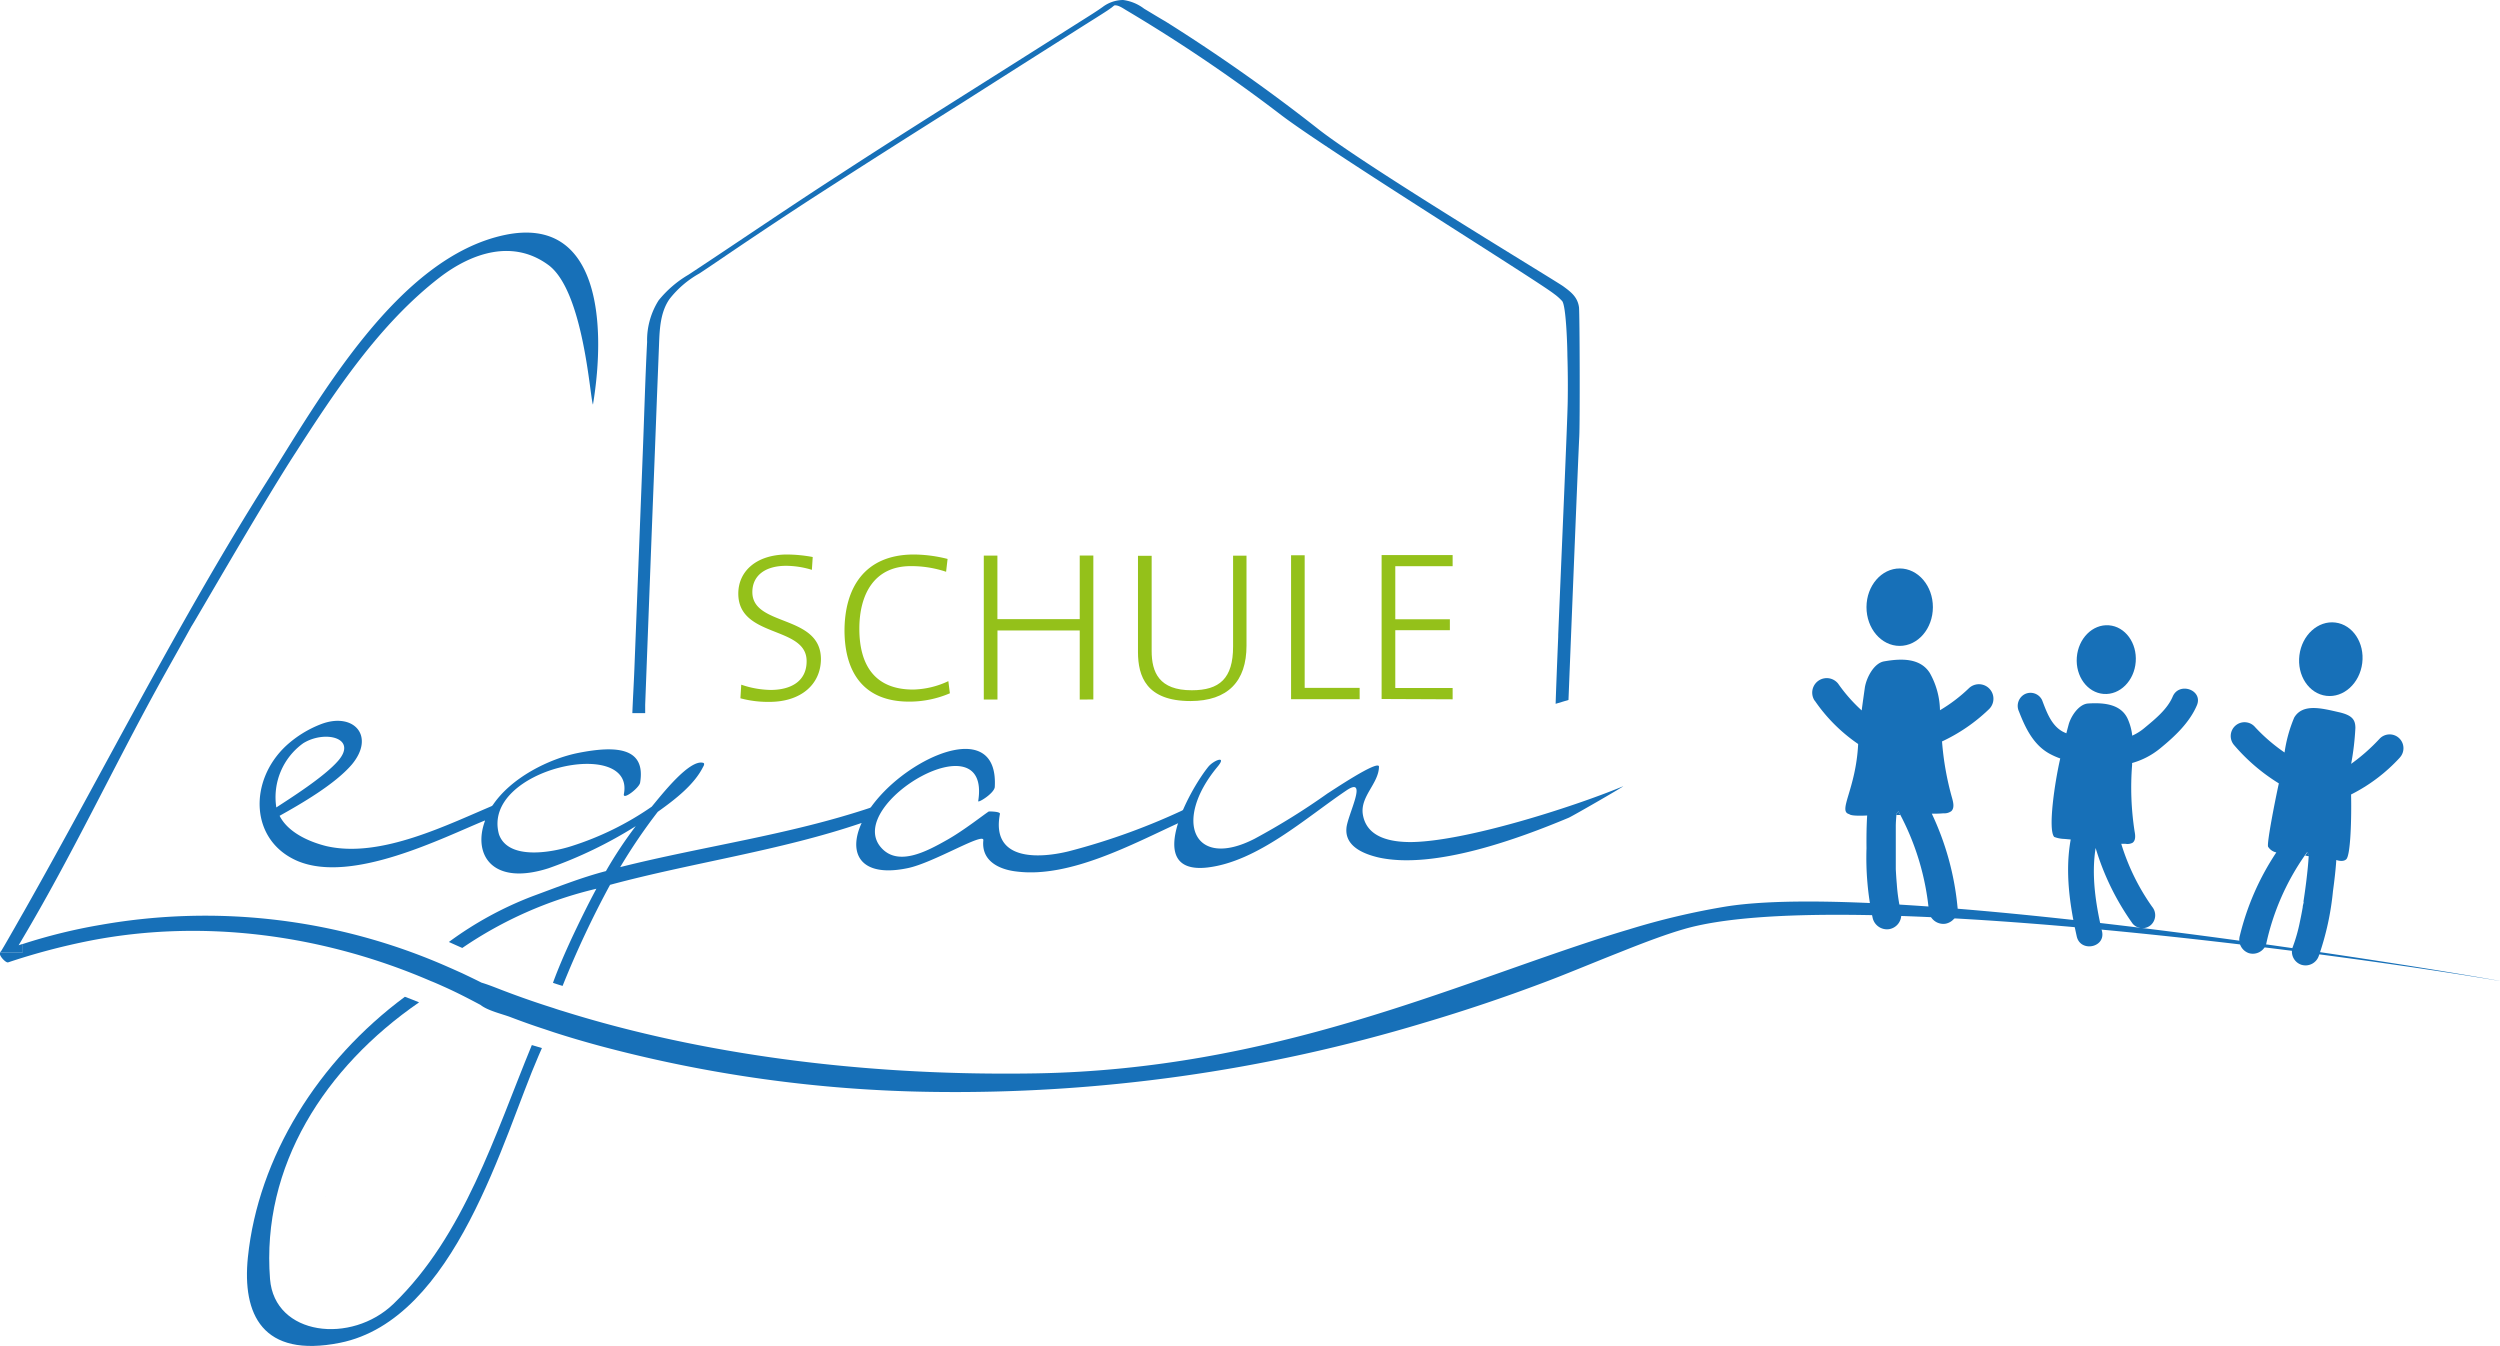 <?xml version="1.0" encoding="UTF-8"?>
<svg xmlns="http://www.w3.org/2000/svg" id="Ebene_1" data-name="Ebene 1" viewBox="0 0 389.31 209.59">
  <defs>
    <style>.cls-1{fill:#94c11a;}.cls-2{fill:none;}.cls-3{fill:#1770b8;}</style>
  </defs>
  <path class="cls-1" d="M119.82,109.3a16.66,16.66,0,0,1-4.52-.56l.13-2.12a14.71,14.71,0,0,0,4.58.82c3,0,5.61-1.24,5.6-4.49,0-5.55-10.63-3.54-10.64-10.51,0-3.48,2.81-6.08,7.59-6.09a22.55,22.55,0,0,1,4,.39l-.13,2a13.87,13.87,0,0,0-4-.63c-3.42,0-5.28,1.64-5.27,4.1,0,5.41,10.66,3.43,10.68,10.43C127.81,106.56,124.76,109.29,119.82,109.3Z"></path>
  <path class="cls-1" d="M141.56,109.26c-6.71,0-10-4.13-10.05-11,0-6.68,3.1-11.89,10.77-11.91a21.85,21.85,0,0,1,5.28.69l-.23,2a17,17,0,0,0-5.51-.88c-5.75,0-8,4.49-8,9.74,0,6,2.68,9.49,8.38,9.48a13.48,13.48,0,0,0,5.48-1.31l.24,1.89A16,16,0,0,1,141.56,109.26Z"></path>
  <path class="cls-1" d="M168.14,108.94l0-10.76-12.81,0,0,10.75H153.2l0-22.41h2.12l0,9.89,12.82,0,0-9.9h2.12l0,22.41Z"></path>
  <path class="cls-1" d="M185.39,109.17c-6.9,0-8.17-3.87-8.18-7.62l0-15h2.13l0,14.81c0,3.32,1.14,6.14,6.26,6.13,4.28,0,6.43-1.81,6.42-6.82l0-14.14h2.09l0,14C194.12,106.1,191.2,109.16,185.39,109.17Z"></path>
  <path class="cls-1" d="M201.05,108.88l0-22.41h2.12l0,20.65h8.56v1.76Z"></path>
  <path class="cls-1" d="M215.15,108.85l0-22.41,11.06,0v1.73h-8.93v8.27l8.5,0v1.7h-8.5l0,9,8.93,0v1.76Z"></path>
  <path class="cls-2" d="M253.37,143.9c-.4.14-.79.3-1.18.46"></path>
  <path class="cls-3" d="M245.93,68c-.2,3.93-1.36,32.93-1.68,41l-2,.6c.06-2,.21-5.83.4-10.45,0-.09,0-.17,0-.26.55-13.34,1.43-33.19,1.48-36.3q.06-3.61-.05-7.23c0-1-.17-7.66-.81-8.47a7.89,7.89,0,0,0-1.26-1.12c-2.71-2.13-34.93-22.11-42.48-27.84a248.62,248.62,0,0,0-24.2-16.37c-.47-.28-1.23-.83-1.82-.71,0,0-.35.29-.42.34-.23.16-.44.32-.67.47-1.13.74-2.28,1.45-3.42,2.17l-6.74,4.27q-6.3,4-12.58,8Q138,23.44,126.28,31q-5.84,3.8-11.61,7.7c-1.92,1.29-3.82,2.61-5.75,3.88a15.43,15.43,0,0,0-4.67,4c-1.39,2-1.53,4.55-1.62,7q-.16,4.15-.33,8.34-.31,8.28-.64,16.56c-.38,9.86-.73,19.16-1.1,28.89l-.09,2.38c0,.17,0,.33,0,.51l0,.79h-2c.11-2.73.21-4.18.32-6.91l1.32-34c.22-5.62.37-11.25.66-16.88a11.62,11.62,0,0,1,1.79-6.48,17.06,17.06,0,0,1,4.65-4c7.82-5.15,15.53-10.44,23.39-15.51C138.67,22,146.84,16.88,155,11.72l13.5-8.54c1.09-.69,2.17-1.35,3.22-2.1A5.34,5.34,0,0,1,174.9,0a6.85,6.85,0,0,1,3.26,1.35c1.12.67,2.24,1.36,3.35,2a274.84,274.84,0,0,1,23.93,16.87c7.73,6,36.8,23.49,38,24.37s2.23,1.66,2.45,3.27C246,49.13,246.05,65.6,245.93,68Z"></path>
  <path class="cls-3" d="M50.65,186.32h0a.61.61,0,0,1,0,.12Z"></path>
  <path class="cls-3" d="M50.65,186.32l0,.12s0-.08,0-.12Z"></path>
  <path class="cls-3" d="M64.81,190.9h0a.76.76,0,0,1,0,.11Z"></path>
  <path class="cls-3" d="M64.81,190.91l0,.11a1,1,0,0,0,0-.12Z"></path>
  <path class="cls-3" d="M92.34,63c-.45-.83-1.41-17.66-6.94-21.73s-11.94-1.9-16.94,1.94C59.15,50.4,52.27,60.78,46,70.54c-5.16,7.93-16.1,27-16.19,27-1.77,3.22-3.61,6.43-5.4,9.7-6.92,12.62-13.34,26.2-20.86,38.86-.21.37-.43.73-.65,1.1l.61-.21c0,.46,0,.92,0,1.38H0a.23.23,0,0,1,.14-.2c.69-1.14,1.37-2.35,2.06-3.55.5-.88,1-1.77,1.51-2.65,12.6-22.26,24.12-45.22,37.81-66.92,8.22-13,20.44-35,37.14-38.47C93.32,33.55,94.44,50.29,92.34,63Z"></path>
  <path class="cls-3" d="M75.58,127.74c-6.72,2.75-20.67,9.87-29.17,6.37-7.52-3.16-7.74-12.51-1.83-18a17.18,17.18,0,0,1,5.51-3.38c5-1.84,8.38,1.89,4.71,6.31-2.65,3.1-7.93,6.14-11.26,8,1.27,2.52,4.42,4,7.24,4.71,8.55,2,19.11-3.45,26.58-6.55C78.16,124.87,76.32,127.45,75.58,127.74Zm-28.36-12a10.35,10.35,0,0,0-4.19,10c2-1.32,7.52-4.77,9.7-7.35C55.66,114.88,50.55,113.67,47.22,115.74Z"></path>
  <path class="cls-3" d="M82.82,162.74c-5.76,14-10.56,29.68-21.52,40.28-6.59,6.38-18.55,5-19.25-3.84-1.38-17.61,8.57-33,23.21-43.09-.74-.3-1.47-.6-2.21-.87-13.49,10-22.84,24.94-24.45,40.58-.9,8.84,2.24,15.72,14.33,13.31C71,205.49,78.37,177,83.87,164.4c.17-.4.35-.8.52-1.19Z"></path>
  <path class="cls-3" d="M136.08,125.61l-.5.16c-12.71,4.25-26,6-39,9.26a86.33,86.33,0,0,1,5.85-8.61c2.81-2,5.69-4.25,7.06-7,.12-.18.29-.57,0-.63-2.13-.57-6.38,4.88-8,6.83A46.6,46.6,0,0,1,89,131.76c-3.1,1-9.87,2.23-11.3-1.84-2.82-10.22,21.23-15.33,19.45-6.25-.17,1,2.42-1,2.53-1.79.92-5.51-3.74-5.79-9.59-4.64-4.47.88-10.56,3.83-13.46,8.3a11,11,0,0,0-1.13,2.24s0,.09,0,.12c-1.89,5.23,1.2,10.11,9.94,7.3A67.55,67.55,0,0,0,99,128.65a64.76,64.76,0,0,0-4.64,7c-3.85,1-7.64,2.52-11.37,3.89a55,55,0,0,0-13.09,7.15c.7.31,1.39.63,2.09.93a62.38,62.38,0,0,1,20.88-9.22c-1.39,2.59-2.7,5.28-3.91,7.86-1,2.18-2,4.45-2.85,6.79q.74.26,1.5.48A149.61,149.61,0,0,1,95,137.79c12.76-3.44,26.54-5.33,39.13-9.62l.13,0C135,127.9,137,125.27,136.08,125.61Z"></path>
  <path class="cls-3" d="M183.72,128.08c-7.29,3.33-17.1,8.67-25.37,7.64-2.7-.29-5.57-1.61-5.22-4.88.11-1.32-7.81,3.56-11.83,4.36-9.7,2-10.1-5.34-3.56-12,6.32-6.43,17.74-10.56,17.17-.63-.12,1-2.64,2.53-2.58,2.18,2.06-13-20.73.4-15.22,7.12,2.64,3.21,7.24.69,10.39-1.09,2.64-1.49,5.8-4,6.49-4.42.17,0,1.84,0,1.72.4-1.38,7.23,5.86,7,10.74,5.8A102.94,102.94,0,0,0,185,125.79C186.48,125.1,184.36,127.79,183.72,128.08Z"></path>
  <path class="cls-3" d="M252.71,122.46c.8-.35-7.67,4.54-8.42,4.88-7.81,3.27-20.9,8.09-29.57,6.2-2.24-.52-5.28-1.67-5.05-4.54.12-2,3.5-8.27,0-5.91-6.31,4.25-13.83,11.08-21.64,12-10.05,1.15-2.87-12,.17-15.73.86-1,2.93-1.78,1.38.06-7,8.44-3.67,16.07,5.8,11.19a108.08,108.08,0,0,0,11.36-7.06c.23-.11,8.1-5.45,8-4.13-.06,2.58-2.87,4.54-2.53,7.29.52,3.68,4.25,4.42,7.47,4.42C228.1,131.07,245,125.67,252.71,122.46Z"></path>
  <path class="cls-3" d="M389.31,152.77c-23.89-4.08-103.64-15-127.16-8.06-2.5.72-5.59,1.87-8.78,3.13l-1.18.47c-4.31,1.7-8.71,3.55-12,4.77q-9,3.39-18.26,6.14a252.61,252.61,0,0,1-77,10.81,210.79,210.79,0,0,1-51.52-7.16c-2.4-.65-4.79-1.35-7.17-2.12l-1.4-.47c-1.8-.58-3.58-1.22-5.34-1.89-1.29-.49-3.55-1-4.67-1.9-1.88-1-3.81-2-5.75-2.86-.67-.3-1.33-.6-2-.86C50.54,145.63,31.86,143,14,146.49a103,103,0,0,0-12.75,3.38c-.37.07-1.37-1-1.28-1.46H3.47c0-.46,0-.92,0-1.38A86.16,86.16,0,0,1,15.81,144a93.59,93.59,0,0,1,54.08,6.63c.7.3,1.39.62,2.09.93,1,.48,2,.95,3,1.46.61.18,1.33.44,2.21.78,2.75,1.08,5.73,2.15,9,3.18q.74.26,1.5.48c18,5.65,43,10.21,73.66,9.69,36.77-.63,64.65-13.67,88.8-21.34,1.15-.36,2.3-.72,3.43-1.05a114.4,114.4,0,0,1,15.23-3.6C296.21,136.82,387,152.21,389.31,152.77Z"></path>
  <ellipse class="cls-3" cx="327.97" cy="102.71" rx="5.36" ry="4.6" transform="translate(200.65 421.93) rotate(-85.64)"></ellipse>
  <path class="cls-3" d="M314.4,110.79c1,2.57,2.24,5.2,4.78,6.59a11.15,11.15,0,0,0,1.65.73c-.84,3.62-1.95,11.09-.94,12.22a4.73,4.73,0,0,0,1.57.31l1,.09c-.91,5-.16,10.18.94,15.09.56,2.52,4.5,1.76,3.94-.77-1-4.28-1.68-8.73-1-13a39.9,39.9,0,0,0,5.77,11.79,2,2,0,0,0,2.83.21,2.06,2.06,0,0,0,.21-2.83,34.27,34.27,0,0,1-4.82-9.82l.65,0a1.73,1.73,0,0,0,1.11-.16c.51-.37.44-1.14.32-1.76a44.69,44.69,0,0,1-.39-10.34c0-.11,0-.22,0-.32a12,12,0,0,0,4.37-2.28c2.24-1.83,4.57-4,5.72-6.71,1-2.38-2.77-3.72-3.77-1.35-.84,2-2.82,3.57-4.43,4.91a8.17,8.17,0,0,1-1.87,1.17,8.55,8.55,0,0,0-.75-2.71c-1.09-2.22-3.68-2.45-6.11-2.3-1.42.08-2.68,1.93-3.05,3.31-.12.45-.24.9-.35,1.33a5.88,5.88,0,0,1-.62-.29c-1.77-1-2.48-3.12-3.16-4.88a2,2,0,0,0-2.68-.93A2.06,2.06,0,0,0,314.4,110.79ZM326.34,132"></path>
  <path class="cls-3" d="M295.3,126.67a1,1,0,0,0,0,.24c.21,0,.42,0,.63,0l-.31-.57A1.38,1.38,0,0,1,295.3,126.67Z"></path>
  <ellipse class="cls-3" cx="295.82" cy="94.55" rx="6.03" ry="5.17" transform="translate(200.4 390.09) rotate(-89.83)"></ellipse>
  <path class="cls-3" d="M282.61,109.12a25.86,25.86,0,0,0,6.75,6.74c-.35,7.08-3.22,10.47-1.39,10.92.35.37,2.79.21,2.79.21-.1,1.71-.12,3.41-.1,5.11a45.1,45.1,0,0,0,.94,10.76,2.29,2.29,0,0,0,2.6,1.83,2.26,2.26,0,0,0,1.84-2.6,27.17,27.17,0,0,1-.66-4.4c-.07-.78-.12-1.57-.16-2.35,0-.23,0-.46,0-.68s0-.19,0-.29c0-.36,0-.7,0-1.06,0-1.53,0-3.08,0-4.61,0-.6.05-1.19.1-1.79a1,1,0,0,1,0-.24,1.38,1.38,0,0,0,.3-.34l.31.57A40.21,40.21,0,0,1,300.39,142a2.27,2.27,0,0,0,2.6,1.84,2.33,2.33,0,0,0,1.84-2.61,43.62,43.62,0,0,0-4-14.52c.6,0,1.21,0,1.81-.06a1.84,1.84,0,0,0,1.22-.33c.51-.47.33-1.31.14-2a45,45,0,0,1-1.58-8.86,26.92,26.92,0,0,0,7.29-5,2.26,2.26,0,0,0-3.09-3.3,24.38,24.38,0,0,1-4.52,3.44,12.21,12.21,0,0,0-1.59-5.81c-1.49-2.34-4.42-2.27-7.11-1.8-1.57.27-2.75,2.51-3,4.09-.17,1.21-.34,2.39-.49,3.55a24.8,24.8,0,0,1-3.67-4.17,2.26,2.26,0,0,0-3.67,2.63Z"></path>
  <path class="cls-3" d="M359.56,133.09a1.76,1.76,0,0,1,0,.23c-.21,0-.4-.06-.6-.09l.36-.5A1.74,1.74,0,0,0,359.56,133.09Z"></path>
  <ellipse class="cls-3" cx="362.95" cy="102.64" rx="5.75" ry="4.93" transform="translate(216.13 450.08) rotate(-82.88)"></ellipse>
  <path class="cls-3" d="M373.69,118a26.34,26.34,0,0,1-7.57,5.72c.08,3.57-.06,9.42-.75,10.09-.53.5-1.55.11-1.55.11-.11,1.63-.3,3.24-.52,4.85a43.15,43.15,0,0,1-2.2,10.06,2.18,2.18,0,0,1-2.68,1.42,2.15,2.15,0,0,1-1.42-2.68,25.28,25.28,0,0,0,1.16-4.08c.16-.74.3-1.47.43-2.21,0-.21.07-.43.12-.64s0-.18,0-.28c.05-.33.1-.65.15-1,.21-1.45.39-2.91.53-4.37.05-.56.1-1.13.13-1.7a1.76,1.76,0,0,0,0-.23,1.74,1.74,0,0,1-.24-.36l-.36.5A38.22,38.22,0,0,0,352.9,147a2.18,2.18,0,0,1-2.69,1.43,2.21,2.21,0,0,1-1.42-2.69,40.67,40.67,0,0,1,5.69-13,1.94,1.94,0,0,1-1.29-.9c-.19-.64,1.07-7.05,1.68-9.85a29.32,29.32,0,0,1-7-6,2.15,2.15,0,0,1,3.32-2.74,27.29,27.29,0,0,0,4.57,3.93,21.94,21.94,0,0,1,1.5-5.43c1.34-2.28,4.4-1.42,6.94-.85,2.14.48,2.58,1.21,2.59,2.45a41.46,41.46,0,0,1-.66,5.6,29.4,29.4,0,0,0,4.42-3.9,2.15,2.15,0,0,1,3.15,2.93Z"></path>
</svg>
